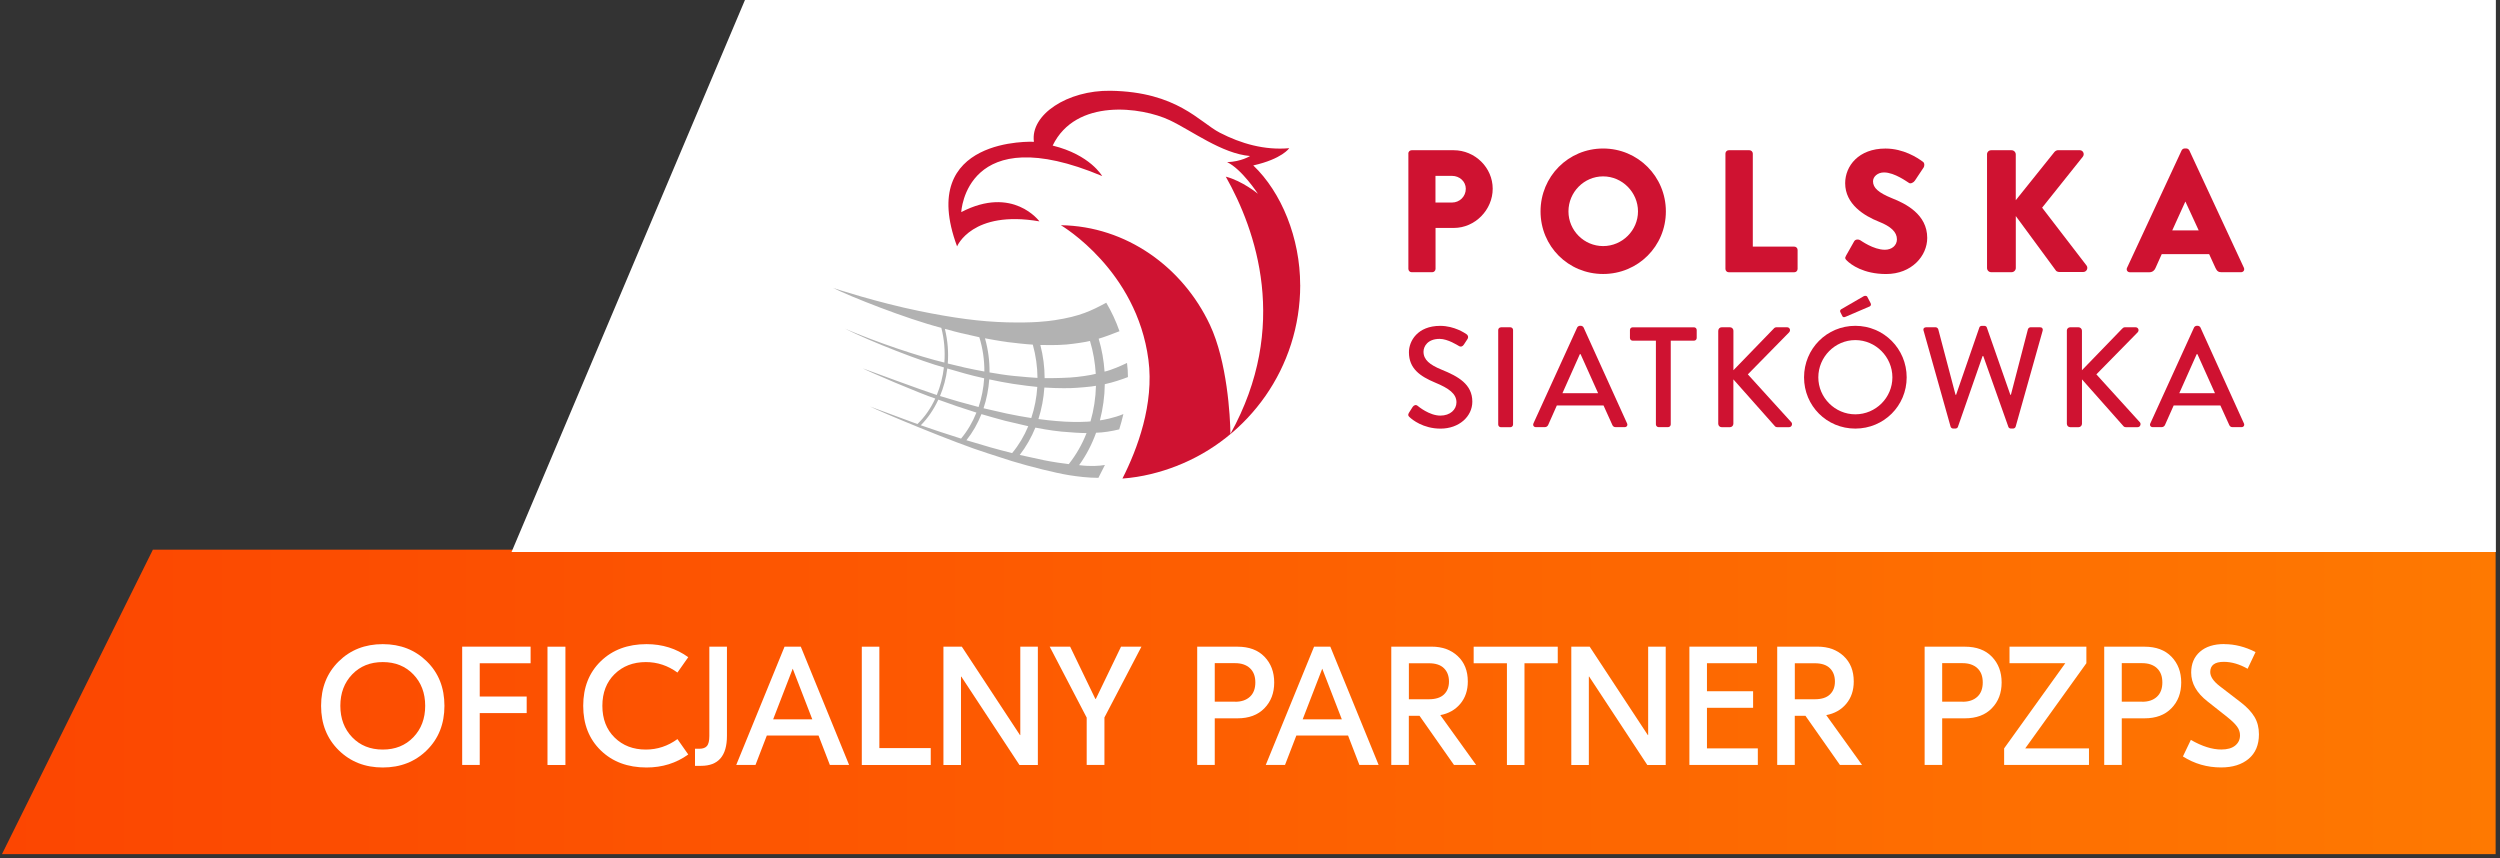 <svg width="303" height="104" viewBox="0 0 303 104" fill="none" xmlns="http://www.w3.org/2000/svg">
<rect x="0" y="0" width="303" height="104" fill="#333333" stroke="none"/>
<g clip-path="url(#clip0_2098_437)">
<path d="M302.47 66.621H18.529L0.239 103.52H302.47V66.621Z" fill="url(#paint0_linear_2098_437)"/>
<path d="M41.044 80.169C42.462 78.768 44.247 78.07 46.391 78.07C48.536 78.07 50.314 78.768 51.739 80.169C53.163 81.57 53.866 83.361 53.866 85.545C53.866 87.73 53.157 89.52 51.739 90.921C50.32 92.322 48.536 93.02 46.391 93.02C44.247 93.02 42.468 92.322 41.044 90.921C39.626 89.52 38.916 87.73 38.916 85.545C38.916 83.361 39.626 81.57 41.044 80.169ZM50.097 81.736C49.142 80.741 47.907 80.244 46.391 80.244C44.876 80.244 43.64 80.741 42.685 81.736C41.73 82.731 41.25 84.001 41.25 85.545C41.25 87.089 41.73 88.359 42.685 89.354C43.64 90.349 44.876 90.847 46.391 90.847C47.907 90.847 49.142 90.349 50.097 89.354C51.052 88.359 51.533 87.089 51.533 85.545C51.533 84.001 51.052 82.731 50.097 81.736Z" fill="white"/>
<path d="M64.309 80.387H58.144V84.419H63.834V86.426H58.144V92.711H56.016V78.374H64.309V80.381V80.387Z" fill="white"/>
<path d="M68.529 78.379V92.717H66.356V78.379H68.529Z" fill="white"/>
<path d="M78.36 93.02C76.078 93.02 74.231 92.328 72.813 90.95C71.394 89.571 70.685 87.77 70.685 85.545C70.685 83.32 71.394 81.519 72.813 80.141C74.231 78.763 76.084 78.07 78.36 78.07C80.27 78.07 81.957 78.597 83.416 79.649L82.106 81.513C80.945 80.667 79.67 80.244 78.274 80.244C76.747 80.244 75.484 80.73 74.494 81.696C73.505 82.669 73.007 83.95 73.007 85.545C73.007 87.141 73.505 88.428 74.494 89.394C75.484 90.366 76.742 90.847 78.274 90.847C79.664 90.847 80.945 90.424 82.106 89.577L83.416 91.442C81.957 92.494 80.27 93.02 78.36 93.02Z" fill="white"/>
<path d="M88.106 78.379V89.194C88.106 91.613 87.059 92.82 84.972 92.82H84.234V90.749H84.766C85.189 90.749 85.498 90.635 85.686 90.412C85.875 90.189 85.972 89.783 85.972 89.194V78.379H88.1H88.106Z" fill="white"/>
<path d="M100.579 92.711L99.206 89.148H92.938L91.566 92.711H89.232L95.088 78.374H97.056L102.912 92.711H100.579ZM93.699 87.186H98.451L96.078 81.044L93.704 87.186H93.699Z" fill="white"/>
<path d="M106.578 78.379V90.669H112.806V92.717H104.45V78.379H106.578Z" fill="white"/>
<path d="M125.788 78.379V92.717H123.558L116.512 82.005H116.472V92.717H114.344V78.379H116.575L123.62 89.091H123.66V78.379H125.788Z" fill="white"/>
<path d="M138.341 78.379L133.857 86.958V92.711H131.707V86.975L127.223 78.374H129.7L132.754 84.704H132.817L135.87 78.374H138.347L138.341 78.379Z" fill="white"/>
<path d="M149.991 78.379C151.386 78.379 152.473 78.785 153.256 79.597C154.04 80.41 154.434 81.45 154.434 82.72C154.434 83.99 154.04 85.031 153.245 85.843C152.455 86.655 151.369 87.061 149.991 87.061H147.228V92.711H145.101V78.374H149.996L149.991 78.379ZM149.705 85.053C150.454 85.053 151.049 84.853 151.489 84.447C151.924 84.047 152.147 83.469 152.147 82.714C152.147 81.959 151.929 81.388 151.489 80.981C151.054 80.581 150.46 80.375 149.705 80.375H147.228V85.042H149.705V85.053Z" fill="white"/>
<path d="M164.757 92.711L163.385 89.148H157.117L155.744 92.711H153.411L159.267 78.374H161.234L167.09 92.711H164.757ZM157.877 87.186H162.63L160.256 81.044L157.883 87.186H157.877Z" fill="white"/>
<path d="M176.223 92.711L172.043 86.752H170.75V92.711H168.623V78.374H173.518C174.799 78.374 175.852 78.751 176.669 79.512C177.487 80.272 177.899 81.296 177.899 82.594C177.899 83.675 177.596 84.573 176.99 85.299C176.383 86.026 175.571 86.483 174.565 86.672L178.906 92.711H176.223ZM170.756 80.387V84.75H173.175C173.993 84.75 174.605 84.556 175.011 84.167C175.417 83.778 175.617 83.258 175.617 82.6C175.617 81.942 175.417 81.393 175.011 80.993C174.611 80.593 173.999 80.387 173.175 80.387H170.756Z" fill="white"/>
<path d="M188.799 78.379V80.387H184.767V92.717H182.64V80.387H178.608V78.379H188.805H188.799Z" fill="white"/>
<path d="M201.885 78.379V92.717H199.654L192.608 82.005H192.568V92.717H190.441V78.379H192.671L199.717 89.091H199.757V78.379H201.885Z" fill="white"/>
<path d="M206.883 90.704H213.048V92.711H204.755V78.374H212.945V80.381H206.883V83.778H212.476V85.785H206.883V90.698V90.704Z" fill="white"/>
<path d="M222.999 92.711L218.818 86.752H217.526V92.711H215.398V78.374H220.294C221.575 78.374 222.627 78.751 223.445 79.512C224.263 80.272 224.675 81.296 224.675 82.594C224.675 83.675 224.372 84.573 223.765 85.299C223.159 86.026 222.347 86.483 221.34 86.672L225.681 92.711H222.999ZM217.532 80.387V84.75H219.951C220.769 84.75 221.38 84.556 221.787 84.167C222.193 83.778 222.393 83.258 222.393 82.6C222.393 81.942 222.193 81.393 221.787 80.993C221.386 80.593 220.774 80.387 219.951 80.387H217.532Z" fill="white"/>
<path d="M238.154 78.379C239.55 78.379 240.636 78.785 241.42 79.597C242.203 80.41 242.598 81.45 242.598 82.72C242.598 83.99 242.203 85.031 241.408 85.843C240.619 86.655 239.533 87.061 238.154 87.061H235.392V92.711H233.265V78.374H238.16L238.154 78.379ZM237.868 85.053C238.618 85.053 239.212 84.853 239.653 84.447C240.087 84.047 240.31 83.469 240.31 82.714C240.31 81.959 240.093 81.388 239.653 80.981C239.218 80.581 238.623 80.375 237.868 80.375H235.392V85.042H237.868V85.053Z" fill="white"/>
<path d="M245.463 90.704H253.184V92.711H242.901V90.704L250.313 80.381H243.553V78.374H252.869V80.381L245.458 90.704H245.463Z" fill="white"/>
<path d="M259.921 78.379C261.316 78.379 262.403 78.785 263.186 79.597C263.97 80.41 264.364 81.45 264.364 82.72C264.364 83.99 263.97 85.031 263.175 85.843C262.386 86.655 261.299 87.061 259.921 87.061H257.158V92.711H255.031V78.374H259.926L259.921 78.379ZM259.635 85.053C260.384 85.053 260.979 84.853 261.419 84.447C261.854 84.047 262.077 83.469 262.077 82.714C262.077 81.959 261.859 81.388 261.419 80.981C260.984 80.581 260.39 80.375 259.635 80.375H257.158V85.042H259.635V85.053Z" fill="white"/>
<path d="M269.586 78.07C270.855 78.07 272.119 78.391 273.372 79.031L272.411 81.056C271.427 80.495 270.466 80.215 269.523 80.215C268.43 80.215 267.881 80.627 267.881 81.445C267.881 81.994 268.259 82.56 269.008 83.143L271.57 85.111C272.336 85.7 272.891 86.294 273.251 86.901C273.612 87.507 273.783 88.21 273.783 88.999C273.783 90.281 273.366 91.27 272.537 91.968C271.707 92.665 270.592 93.014 269.197 93.014C267.504 93.014 265.96 92.568 264.57 91.682L265.531 89.674C266.881 90.452 268.11 90.841 269.22 90.841C269.957 90.841 270.518 90.681 270.907 90.361C271.296 90.04 271.49 89.629 271.49 89.12C271.49 88.736 271.37 88.382 271.13 88.056C270.89 87.73 270.506 87.352 269.974 86.929L267.538 85.002C266.229 83.978 265.571 82.817 265.571 81.519C265.571 80.455 265.925 79.609 266.635 78.991C267.344 78.368 268.327 78.059 269.586 78.059V78.07Z" fill="white"/>
</g>
<g clip-path="url(#clip1_2098_437)">
<path d="M302.5 0H90.289L62 66.899H302.5V0Z" fill="white"/>
<path d="M170.686 18.61C170.686 18.402 170.856 18.207 171.089 18.207H176.182C178.778 18.207 180.915 20.321 180.915 22.874C180.915 25.428 178.783 27.626 176.205 27.626H173.988V32.591C173.988 32.805 173.799 32.994 173.59 32.994H171.098C170.866 32.994 170.695 32.805 170.695 32.591V18.61H170.686ZM175.987 24.547C176.897 24.547 177.655 23.826 177.655 22.879C177.655 21.993 176.897 21.316 175.987 21.316H173.979V24.547H175.987Z" fill="#CF1231"/>
<path d="M194.299 17.999C198.525 17.999 201.903 21.401 201.903 25.622C201.903 29.843 198.525 33.207 194.299 33.207C190.073 33.207 186.714 29.848 186.714 25.622C186.714 21.396 190.073 17.999 194.299 17.999ZM194.299 29.825C196.621 29.825 198.525 27.925 198.525 25.622C198.525 23.32 196.625 21.377 194.299 21.377C191.973 21.377 190.097 23.301 190.097 25.622C190.097 27.944 191.996 29.825 194.299 29.825Z" fill="#CF1231"/>
<path d="M209.123 18.61C209.123 18.402 209.294 18.207 209.526 18.207H212.037C212.25 18.207 212.44 18.397 212.44 18.61V29.891H217.466C217.699 29.891 217.869 30.08 217.869 30.294V32.596C217.869 32.809 217.703 32.999 217.466 32.999H209.526C209.294 32.999 209.123 32.809 209.123 32.596V18.615V18.61Z" fill="#CF1231"/>
<path d="M223.739 30.99L224.73 29.237C224.895 28.962 225.298 29.005 225.45 29.109C225.535 29.152 227.056 30.27 228.449 30.27C229.292 30.27 229.908 29.744 229.908 29.005C229.908 28.119 229.169 27.441 227.733 26.873C225.919 26.153 223.635 24.741 223.635 22.206C223.635 20.117 225.265 18.004 228.515 18.004C230.713 18.004 232.4 19.122 233.035 19.591C233.286 19.738 233.248 20.117 233.163 20.268L232.083 21.893C231.936 22.126 231.557 22.315 231.363 22.168C231.173 22.064 229.629 20.899 228.34 20.899C227.577 20.899 227.009 21.405 227.009 21.974C227.009 22.756 227.643 23.348 229.311 24.026C230.96 24.679 233.58 25.968 233.58 28.839C233.58 31.014 231.699 33.212 228.596 33.212C225.853 33.212 224.327 32.07 223.844 31.587C223.631 31.374 223.569 31.293 223.739 30.995V30.99Z" fill="#CF1231"/>
<path d="M240.824 18.715C240.824 18.44 241.037 18.208 241.331 18.208H243.804C244.079 18.208 244.311 18.44 244.311 18.715V24.267L249.001 18.416C249.086 18.312 249.276 18.203 249.404 18.203H252.066C252.469 18.203 252.682 18.667 252.445 18.985L247.504 25.172L252.891 32.184C253.123 32.501 252.891 32.966 252.488 32.966H249.574C249.428 32.966 249.238 32.88 249.195 32.819L244.315 26.186V32.482C244.315 32.757 244.083 32.989 243.809 32.989H241.335C241.042 32.989 240.828 32.757 240.828 32.482V18.71L240.824 18.715Z" fill="#CF1231"/>
<path d="M257.804 32.444L264.413 18.227C264.475 18.099 264.626 17.994 264.773 17.994H264.986C265.133 17.994 265.28 18.099 265.346 18.227L271.956 32.444C272.083 32.719 271.913 32.994 271.596 32.994H269.25C268.871 32.994 268.701 32.866 268.511 32.468L267.748 30.8H262.002L261.243 32.492C261.139 32.743 260.907 32.999 260.481 32.999H258.154C257.842 32.999 257.671 32.724 257.799 32.449L257.804 32.444ZM266.483 27.925L264.877 24.442H264.858L263.276 27.925H266.483Z" fill="#CF1231"/>
<path d="M170.766 50.026C170.923 49.799 171.06 49.543 171.217 49.316C171.373 49.093 171.614 49.022 171.804 49.178C171.908 49.264 173.24 50.372 174.571 50.372C175.765 50.372 176.523 49.643 176.523 48.761C176.523 47.724 175.623 47.065 173.912 46.359C172.15 45.615 170.762 44.696 170.762 42.692C170.762 41.342 171.799 39.494 174.552 39.494C176.281 39.494 177.579 40.395 177.75 40.513C177.887 40.598 178.025 40.84 177.854 41.1C177.717 41.309 177.56 41.55 177.423 41.759C177.286 41.982 177.058 42.086 176.817 41.934C176.693 41.868 175.485 41.072 174.481 41.072C173.031 41.072 172.529 41.986 172.529 42.626C172.529 43.611 173.292 44.218 174.727 44.805C176.731 45.62 178.446 46.568 178.446 48.681C178.446 50.481 176.835 51.95 174.59 51.95C172.481 51.95 171.145 50.846 170.871 50.585C170.714 50.448 170.591 50.325 170.766 50.031" fill="#CF1231"/>
<path d="M181.91 39.665H183.051C183.232 39.665 183.383 39.812 183.383 39.996V51.448C183.383 51.628 183.236 51.779 183.051 51.779H181.91C181.73 51.779 181.583 51.632 181.583 51.452V40.001C181.583 39.821 181.73 39.674 181.91 39.674V39.665Z" fill="#CF1231"/>
<path d="M185.851 51.32L191.162 39.679C191.214 39.575 191.371 39.49 191.456 39.49H191.631C191.717 39.49 191.873 39.575 191.925 39.679L197.203 51.32C197.307 51.547 197.165 51.77 196.909 51.77H195.815C195.606 51.77 195.488 51.666 195.417 51.509L194.346 49.14H188.689C188.343 49.936 187.979 50.713 187.637 51.509C187.581 51.628 187.448 51.77 187.239 51.77H186.15C185.889 51.77 185.752 51.542 185.856 51.32M193.692 47.657L191.565 42.92H191.48L189.367 47.657H193.692Z" fill="#CF1231"/>
<path d="M200.695 41.29H197.876C197.686 41.29 197.549 41.134 197.549 40.963V39.996C197.549 39.821 197.691 39.67 197.876 39.67H205.314C205.504 39.67 205.641 39.826 205.641 39.996V40.963C205.641 41.134 205.504 41.29 205.314 41.29H202.495V51.443C202.495 51.618 202.339 51.77 202.163 51.77H201.022C200.851 51.77 200.695 51.614 200.695 51.443V41.29Z" fill="#CF1231"/>
<path d="M208.256 40.077C208.256 39.85 208.431 39.665 208.673 39.665H209.678C209.905 39.665 210.09 39.854 210.09 40.077V44.872L214.97 39.835C215.036 39.75 215.159 39.665 215.297 39.665H216.595C216.907 39.665 217.078 40.025 216.836 40.285L211.838 45.374L217.13 51.201C217.267 51.377 217.182 51.775 216.817 51.775H215.434C215.263 51.775 215.159 51.708 215.121 51.656L210.085 45.98V51.362C210.085 51.585 209.895 51.775 209.673 51.775H208.668C208.427 51.775 208.251 51.585 208.251 51.362V40.087L208.256 40.077Z" fill="#CF1231"/>
<path d="M224.862 39.49C228.321 39.49 231.088 42.275 231.088 45.734C231.088 49.193 228.321 51.945 224.862 51.945C221.404 51.945 218.651 49.197 218.651 45.734C218.651 42.271 221.404 39.49 224.862 39.49ZM224.862 50.216C227.335 50.216 229.358 48.207 229.358 45.734C229.358 43.261 227.335 41.219 224.862 41.219C222.389 41.219 220.38 43.275 220.38 45.734C220.38 48.193 222.403 50.216 224.862 50.216ZM223.284 38.296L223.043 37.812C222.972 37.675 223.062 37.538 223.147 37.486L225.862 35.913C225.966 35.842 226.222 35.808 226.312 35.965L226.71 36.727C226.814 36.898 226.748 37.073 226.606 37.14L223.701 38.386C223.474 38.49 223.355 38.452 223.284 38.3" fill="#CF1231"/>
<path d="M233.129 40.077C233.063 39.835 233.201 39.665 233.442 39.665H234.603C234.74 39.665 234.882 39.788 234.916 39.907L237.01 47.847H237.081L239.9 39.684C239.933 39.58 240.056 39.494 240.193 39.494H240.506C240.644 39.494 240.767 39.58 240.8 39.684L243.652 47.847H243.723L245.784 39.907C245.817 39.788 245.955 39.665 246.097 39.665H247.257C247.499 39.665 247.636 39.835 247.57 40.077L244.301 51.699C244.263 51.841 244.126 51.94 243.988 51.94H243.714C243.59 51.94 243.453 51.855 243.42 51.751L240.373 43.157H240.288L237.294 51.751C237.261 51.855 237.119 51.94 237 51.94H236.721C236.583 51.94 236.441 51.836 236.408 51.699L233.139 40.077H233.129Z" fill="#CF1231"/>
<path d="M250.498 40.077C250.498 39.85 250.673 39.665 250.91 39.665H251.915C252.137 39.665 252.332 39.854 252.332 40.077V44.872L257.207 39.835C257.278 39.75 257.396 39.665 257.538 39.665H258.832C259.144 39.665 259.32 40.025 259.078 40.285L254.08 45.374L259.372 51.201C259.509 51.377 259.424 51.775 259.064 51.775H257.68C257.505 51.775 257.406 51.708 257.368 51.656L252.336 45.98V51.362C252.336 51.585 252.147 51.775 251.919 51.775H250.915C250.673 51.775 250.503 51.585 250.503 51.362V40.087L250.498 40.077Z" fill="#CF1231"/>
<path d="M260.618 51.32L265.924 39.679C265.977 39.575 266.133 39.49 266.218 39.49H266.393C266.479 39.49 266.635 39.575 266.687 39.679L271.965 51.32C272.069 51.547 271.932 51.77 271.671 51.77H270.582C270.373 51.77 270.255 51.666 270.184 51.509L269.108 49.14H263.451C263.105 49.936 262.741 50.713 262.395 51.509C262.343 51.628 262.205 51.77 261.997 51.77H260.907C260.647 51.77 260.509 51.542 260.613 51.32M268.454 47.657L266.327 42.92H266.242L264.129 47.657H268.454Z" fill="#CF1231"/>
<path d="M133.921 46.558C134.902 46.345 135.939 45.999 136.707 45.701C136.707 45.132 136.669 44.559 136.593 43.99C135.92 44.313 134.75 44.839 133.873 45.042C133.783 43.697 133.547 42.356 133.158 41.048C133.679 40.911 134.778 40.499 135.683 40.143C135.243 38.878 134.688 37.722 134.077 36.69C132.301 37.642 130.922 38.338 127.847 38.803C126.904 38.945 125.317 39.148 122.058 39.068C118.86 38.987 115.576 38.547 111.412 37.694C106.29 36.647 101.254 34.993 100.946 34.889C103.016 35.927 109.754 38.608 114.089 39.736C114.444 41.119 114.562 42.55 114.458 43.943C111.398 43.204 106.399 41.546 102.377 39.821C105.651 41.47 111.838 43.848 114.401 44.531C114.264 45.696 113.97 46.828 113.539 47.875C112.075 47.411 104.793 44.73 104.566 44.644C105.12 44.971 111.644 47.757 113.354 48.302C112.814 49.481 112.085 50.538 111.189 51.395C110.758 51.244 105.745 49.377 105.437 49.264C106.627 49.879 115.785 53.712 119.708 54.939C120.627 55.228 121.726 55.603 122.631 55.882C124.853 56.56 127.965 57.337 129.586 57.593C130.571 57.749 131.85 57.915 133.125 57.915C133.125 57.915 133.831 56.526 133.916 56.356C133.21 56.47 132.192 56.555 130.789 56.375C131.651 55.181 132.338 53.859 132.845 52.447C133.689 52.433 134.755 52.263 135.65 52.04C135.835 51.443 136.01 50.822 136.157 50.183C135.067 50.652 133.542 50.936 133.31 50.945C133.679 49.524 133.883 48.046 133.902 46.553L133.921 46.558ZM129.259 41.754C130.216 41.664 131.614 41.46 132.106 41.323C132.5 42.626 132.727 43.967 132.807 45.307C132.282 45.464 130.728 45.696 129.69 45.758C128.302 45.843 126.729 45.833 126.61 45.829C126.606 44.483 126.435 43.133 126.089 41.811C126.62 41.821 128.074 41.858 129.259 41.754ZM122.076 41.456C122.849 41.555 124.46 41.735 125.161 41.768H125.175C125.544 43.09 125.734 44.45 125.743 45.8C125.431 45.791 123.934 45.672 122.834 45.559C121.835 45.459 120.939 45.307 119.93 45.137C119.949 43.749 119.764 42.356 119.381 41.001C119.741 41.072 121.148 41.333 122.072 41.451L122.076 41.456ZM125.72 46.899C125.639 48.193 125.393 49.462 124.99 50.666C124.289 50.566 122.721 50.277 122.01 50.121C121.503 50.007 119.632 49.586 119.205 49.481C119.58 48.359 119.812 47.179 119.897 45.98C120.873 46.189 121.849 46.383 122.82 46.53C123.825 46.686 125.26 46.857 125.72 46.895V46.899ZM116.571 40.39C117.045 40.503 118.22 40.769 118.694 40.873C119.115 42.228 119.314 43.635 119.305 45.028C118.31 44.843 117.888 44.758 116.912 44.545C116.126 44.369 115.354 44.18 114.87 44.057C114.975 42.725 114.875 41.309 114.52 39.859C115.42 40.11 116.088 40.281 116.566 40.394L116.571 40.39ZM114.813 44.658C115.264 44.791 116.33 45.099 116.945 45.27C117.737 45.483 118.201 45.611 119.281 45.848C119.205 47.046 118.978 48.217 118.604 49.33C116.993 48.913 115.41 48.458 113.928 47.998C114.354 46.98 114.667 45.857 114.813 44.654V44.658ZM111.601 51.542C112.416 50.723 113.155 49.671 113.724 48.439C115.183 48.974 116.742 49.51 118.343 50.007C117.884 51.154 117.263 52.225 116.481 53.158C114.742 52.613 113.084 52.059 111.601 51.542ZM119.954 54.191C119.002 53.921 118.054 53.641 117.13 53.357C117.888 52.409 118.495 51.339 118.95 50.192C119.39 50.325 121.299 50.87 121.811 50.998C122.536 51.178 124.199 51.566 124.625 51.656C124.133 52.84 123.479 53.944 122.669 54.916C121.769 54.693 120.864 54.447 119.959 54.196L119.954 54.191ZM129.529 56.252C129.122 56.219 127.454 55.968 126.554 55.783C125.758 55.617 124.199 55.281 123.593 55.138C124.37 54.134 125.004 53.016 125.488 51.827C125.772 51.879 127.203 52.168 128.643 52.31C129.652 52.409 131.149 52.495 131.689 52.49C131.154 53.854 130.429 55.124 129.534 56.252H129.529ZM132.163 51.078C131.893 51.116 130.467 51.182 129.117 51.106C127.624 51.026 126.07 50.818 125.857 50.789C126.246 49.562 126.492 48.278 126.577 46.971C126.795 47.004 128.78 47.075 129.756 47.041C130.675 47.008 132.338 46.866 132.831 46.757C132.793 48.231 132.571 49.69 132.168 51.083L132.163 51.078Z" fill="#B2B2B2"/>
<path d="M157.586 34.548C157.586 44.55 151.346 53.092 142.548 56.498C140.658 57.233 138.393 57.834 136.039 58C137.858 54.428 139.895 48.951 139.189 43.602C137.768 32.757 128.761 27.408 128.577 27.295C136.508 27.413 143.354 32.373 146.642 39.371C148.736 43.825 149.101 50.458 149.129 52.585C156.349 39.561 152.209 27.863 148.565 21.41C150.583 21.931 152.46 23.485 152.46 23.485C152.46 23.485 150.489 20.477 148.726 19.653C150.46 19.591 151.507 18.909 151.507 18.909C148.087 18.62 144.462 15.843 141.757 14.564C138.374 12.968 130.386 11.859 127.582 17.644C132.139 18.762 133.584 21.339 133.584 21.339C117.016 14.37 116.505 25.707 116.505 25.707C122.778 22.448 125.98 26.83 125.98 26.83C117.803 25.423 115.998 29.862 115.998 29.862C111.033 16.488 125.312 17.184 125.312 17.184C124.843 13.91 129.368 10.926 134.584 11.001C142.676 11.125 145.372 14.811 147.845 16.085C150.413 17.412 153.265 18.227 156.255 17.961C156.255 17.961 155.397 19.264 151.896 20.05C155.317 23.31 157.581 28.853 157.581 34.548H157.586Z" fill="#CF1231"/>
</g>
<defs>
<linearGradient id="paint0_linear_2098_437" x1="302.47" y1="85.071" x2="0.239" y2="85.071" gradientUnits="userSpaceOnUse">
<stop stop-color="#FE7901"/>
<stop offset="1" stop-color="#FC4601"/>
</linearGradient>
<clipPath id="clip0_2098_437">
<rect width="302.231" height="36.899" fill="white" transform="translate(0.239 66.621)"/>
</clipPath>
<clipPath id="clip1_2098_437">
<rect width="240.5" height="66.899" fill="white" transform="translate(62)"/>
</clipPath>
</defs>
</svg>

